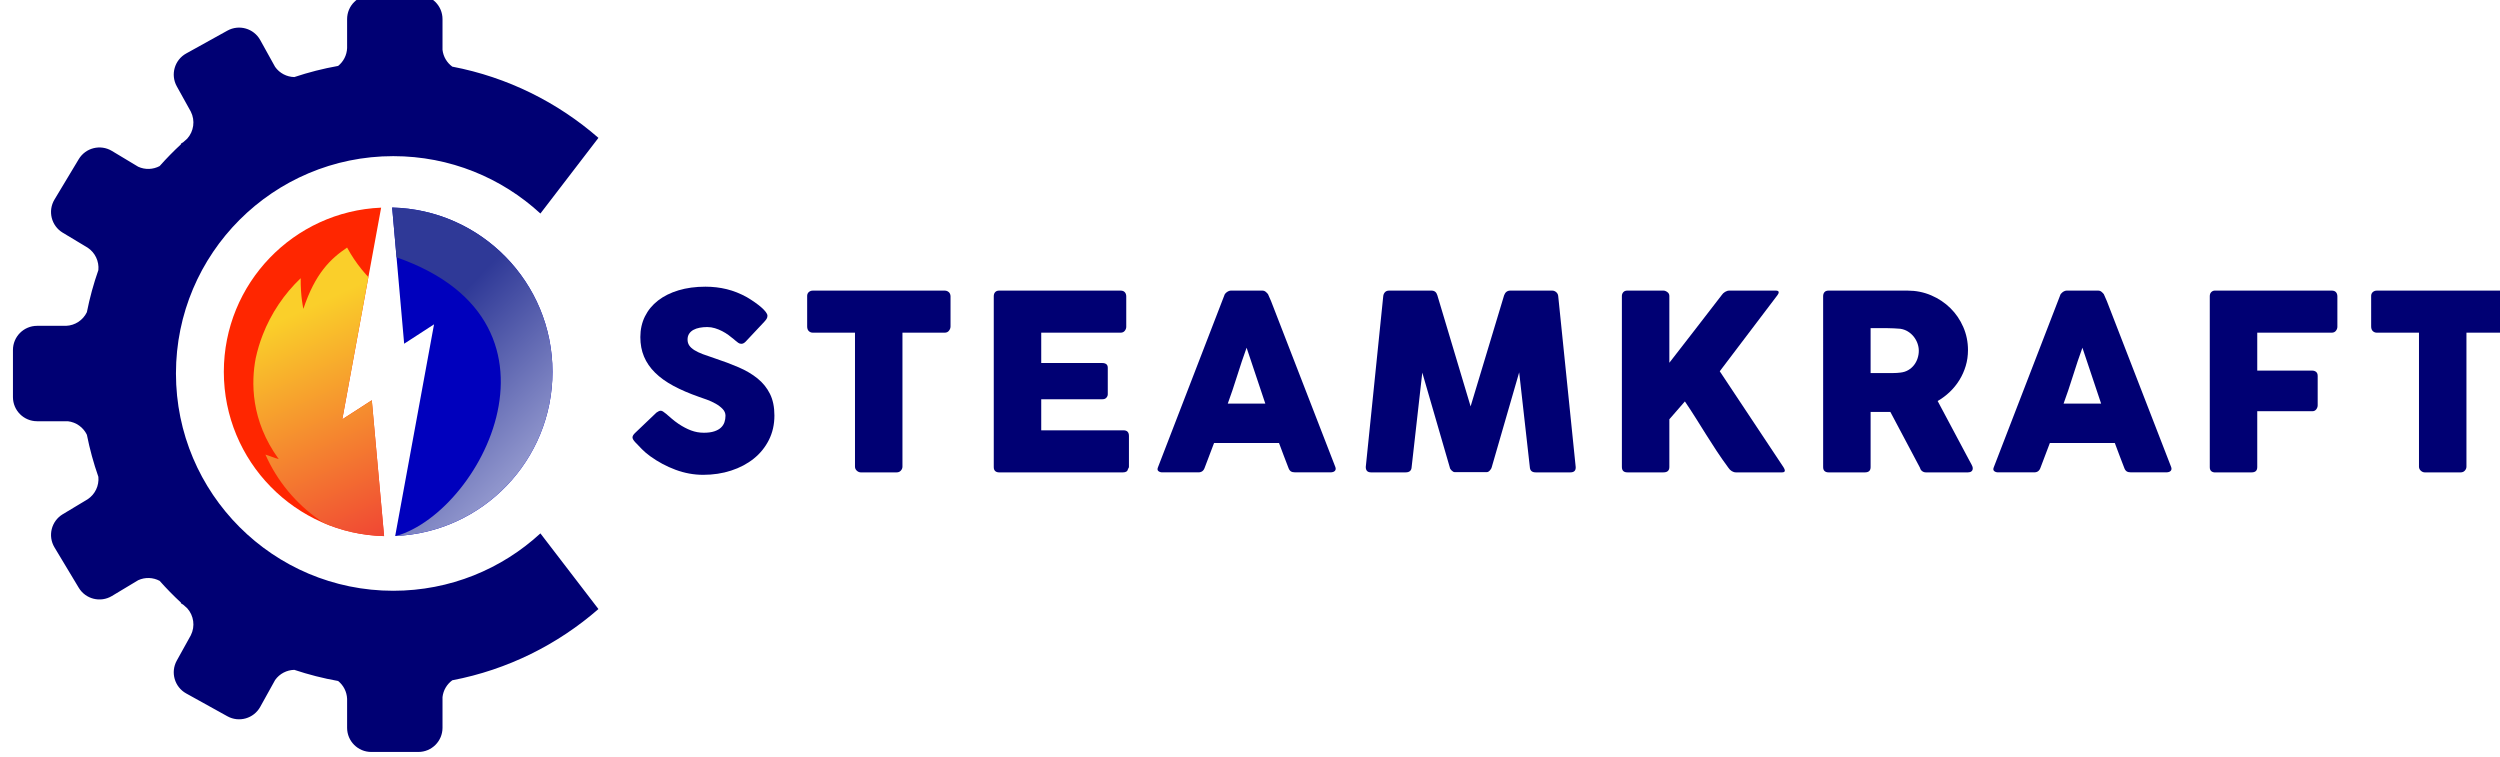 <?xml version="1.0" encoding="UTF-8" standalone="no"?>
<!-- Created with Inkscape (http://www.inkscape.org/) -->

<svg
   width="216.623mm"
   height="65.552mm"
   viewBox="0 0 216.623 65.552"
   version="1.1"
   id="svg276"
   xmlns="http://www.w3.org/2000/svg"
   xmlns:svg="http://www.w3.org/2000/svg">
  <defs
     id="defs273">
    <clipPath
       clipPathUnits="userSpaceOnUse"
       id="clipPath44">
      <path
         d="m 5143.029,1916.026 c 21.827,-0.519 39.361,-18.374 39.361,-40.325 0,-21.7 -17.136,-39.397 -38.615,-40.3 l 9.535,51.959 -7.333,-4.762 z"
         id="path42" />
    </clipPath>
    <clipPath
       clipPathUnits="userSpaceOnUse"
       id="clipPath52">
      <path
         d="m 5142.004,1834.961 c 21.327,3.384 48.833,52.559 2.103,68.843 -22.918,7.987 -9.612,45.568 2.222,61.272 11.835,15.704 34.16,18.842 49.866,7.008 l 2.123,-1.6 c 31.98,-25.849 38.071,-72.376 13.146,-105.45 -16.832,-22.336 -43.53,-32.861 -69.46,-30.073 z"
         id="path50" />
    </clipPath>
    <linearGradient
       x1="5126"
       y1="1945"
       x2="5210"
       y2="1863"
       gradientUnits="userSpaceOnUse"
       id="linearGradient60">
      <stop
         style="stop-opacity:1;stop-color:#2f3997"
         offset="0"
         id="stop54" />
      <stop
         style="stop-opacity:1;stop-color:#2f3997"
         offset="0.506"
         id="stop56" />
      <stop
         style="stop-opacity:1;stop-color:#bbbfe4"
         offset="1"
         id="stop58" />
    </linearGradient>
    <clipPath
       clipPathUnits="userSpaceOnUse"
       id="clipPath72">
      <path
         d="m 5101.712,1875.701 c 0,21.7 17.136,39.397 38.615,40.3 l -9.535,-51.959 7.243,4.679 3.015,-33.344 c -21.817,0.531 -39.338,18.381 -39.338,40.324 z"
         id="path70" />
    </clipPath>
    <clipPath
       clipPathUnits="userSpaceOnUse"
       id="clipPath80">
      <path
         d="m 5109.544,1879.068 c 0.424,1.955 0.998,3.855 1.708,5.686 2.061,5.318 5.271,10.061 9.327,13.928 -0.054,-4.506 0.659,-7.526 0.659,-7.526 2.917,8.751 6.668,12.294 10.734,15.045 4.078,-7.558 11.167,-13.911 21.395,-17.68 14.925,-5.501 23.035,-21.567 17.856,-36.606 -3.946,-11.46 -14.403,-18.829 -25.811,-19.396 -14.981,0.637 -27.74,9.857 -33.486,22.867 2.004,-0.758 3.269,-1.111 3.269,-1.111 -6.936,9.528 -6.768,18.998 -5.651,24.794 z"
         id="path78" />
    </clipPath>
    <linearGradient
       x1="5154"
       y1="1834"
       x2="5123"
       y2="1902"
       gradientUnits="userSpaceOnUse"
       id="linearGradient88">
      <stop
         style="stop-opacity:1;stop-color:#ef3735"
         offset="0"
         id="stop82" />
      <stop
         style="stop-opacity:1;stop-color:#facf2a"
         offset="0.875"
         id="stop84" />
      <stop
         style="stop-opacity:1;stop-color:#facf2a"
         offset="1"
         id="stop86" />
    </linearGradient>
  </defs>
  <g
     id="layer1">
    <g
       id="g12"
       transform="matrix(0.353,0,0,-0.353,-1781.51,694.341)">
      <path
         d="m 5210.23,1865.433 c 0.34,-0.28 0.776,-0.656 1.306,-1.126 0.53,-0.47 1.136,-0.936 1.817,-1.396 1.021,-0.681 2.032,-1.211 3.033,-1.591 1.001,-0.38 2.052,-0.571 3.153,-0.571 1.021,0 1.877,0.115 2.567,0.345 0.691,0.23 1.236,0.535 1.637,0.916 0.4,0.38 0.686,0.821 0.856,1.321 0.17,0.5 0.255,1.031 0.255,1.591 0,0.621 -0.235,1.176 -0.706,1.666 -0.47,0.49 -1.046,0.926 -1.727,1.306 -0.681,0.38 -1.391,0.706 -2.132,0.976 -0.741,0.27 -1.381,0.495 -1.922,0.676 -2.402,0.841 -4.504,1.746 -6.306,2.717 -1.802,0.971 -3.303,2.052 -4.504,3.243 -1.201,1.191 -2.102,2.502 -2.703,3.933 -0.601,1.431 -0.901,3.028 -0.901,4.789 0,1.862 0.376,3.553 1.129,5.074 0.753,1.521 1.827,2.822 3.221,3.903 1.395,1.081 3.076,1.917 5.042,2.507 1.966,0.591 4.16,0.886 6.583,0.886 1.822,0 3.568,-0.205 5.24,-0.616 1.672,-0.41 3.318,-1.066 4.94,-1.967 0.681,-0.4 1.326,-0.816 1.937,-1.246 0.611,-0.43 1.146,-0.846 1.607,-1.246 0.46,-0.4 0.826,-0.781 1.096,-1.141 0.27,-0.36 0.405,-0.671 0.405,-0.931 0,-0.26 -0.065,-0.5 -0.195,-0.721 -0.13,-0.22 -0.325,-0.47 -0.586,-0.751 l -4.594,-4.894 c -0.34,-0.34 -0.681,-0.51 -1.021,-0.51 -0.28,0 -0.535,0.08 -0.766,0.24 -0.23,0.16 -0.485,0.36 -0.766,0.601 l -0.27,0.24 c -0.4,0.34 -0.846,0.691 -1.336,1.051 -0.49,0.36 -1.016,0.686 -1.577,0.976 -0.561,0.29 -1.151,0.53 -1.772,0.721 -0.621,0.19 -1.251,0.285 -1.892,0.285 -0.66,0 -1.281,-0.055 -1.862,-0.166 -0.581,-0.11 -1.091,-0.286 -1.532,-0.526 -0.44,-0.24 -0.791,-0.556 -1.051,-0.947 -0.26,-0.391 -0.39,-0.867 -0.39,-1.428 0,-0.562 0.14,-1.048 0.42,-1.459 0.28,-0.411 0.701,-0.792 1.261,-1.143 0.56,-0.351 1.256,-0.682 2.087,-0.993 0.831,-0.311 1.797,-0.647 2.898,-1.008 2.122,-0.701 4.079,-1.438 5.871,-2.21 1.792,-0.772 3.338,-1.684 4.639,-2.737 1.301,-1.053 2.317,-2.311 3.048,-3.775 0.731,-1.464 1.096,-3.238 1.096,-5.323 0,-2.206 -0.452,-4.206 -1.355,-6 -0.903,-1.795 -2.142,-3.324 -3.718,-4.587 -1.576,-1.263 -3.426,-2.24 -5.552,-2.932 -2.126,-0.692 -4.41,-1.038 -6.852,-1.038 -2.302,0 -4.564,0.413 -6.787,1.238 -2.222,0.826 -4.294,1.933 -6.216,3.322 -0.801,0.584 -1.476,1.158 -2.027,1.722 -0.55,0.564 -0.986,1.016 -1.306,1.359 l -0.09,0.091 c -0.02,0.04 -0.04,0.065 -0.06,0.075 -0.02,0.01 -0.04,0.025 -0.06,0.046 -0.02,0.04 -0.04,0.065 -0.06,0.075 -0.02,0.01 -0.04,0.025 -0.06,0.045 -0.46,0.504 -0.691,0.906 -0.691,1.209 0,0.342 0.23,0.725 0.691,1.147 l 5.195,4.954 c 0.42,0.3 0.761,0.45 1.021,0.45 0.18,0 0.37,-0.06 0.571,-0.18 0.2,-0.12 0.44,-0.3 0.721,-0.54 z"
         style="fill:#000073;fill-opacity:1;fill-rule:evenodd;stroke:none"
         id="path14" />
      <path
         d="m 5244.9,1894.318 c 0,0.4 0.135,0.721 0.405,0.961 0.27,0.24 0.606,0.36 1.006,0.36 h 32.341 c 0.36,0 0.681,-0.11 0.961,-0.33 0.28,-0.22 0.441,-0.55 0.48,-0.991 v -7.476 c 0,-0.36 -0.125,-0.706 -0.375,-1.036 -0.25,-0.33 -0.606,-0.495 -1.066,-0.495 h -10.36 v -32.878 c 0,-0.36 -0.13,-0.686 -0.39,-0.976 -0.26,-0.291 -0.601,-0.436 -1.021,-0.436 h -8.828 c -0.34,0 -0.661,0.135 -0.961,0.406 -0.3,0.271 -0.451,0.606 -0.451,1.006 v 32.878 h -10.33 c -0.4,0 -0.736,0.13 -1.006,0.39 -0.27,0.26 -0.405,0.641 -0.405,1.141 z"
         style="fill:#000073;fill-opacity:1;fill-rule:evenodd;stroke:none"
         id="path16" />
      <path
         d="m 5290.705,1894.257 c 0,0.42 0.115,0.756 0.345,1.006 0.23,0.251 0.555,0.376 0.976,0.376 h 29.818 c 0.44,0 0.781,-0.13 1.021,-0.39 0.24,-0.26 0.36,-0.611 0.36,-1.051 v -7.447 c 0,-0.34 -0.12,-0.666 -0.36,-0.976 -0.24,-0.31 -0.591,-0.465 -1.051,-0.465 h -19.459 v -7.447 h 15.014 c 0.38,0 0.696,-0.09 0.946,-0.271 0.25,-0.181 0.375,-0.482 0.375,-0.904 v -6.508 c 0,-0.281 -0.11,-0.552 -0.33,-0.813 -0.22,-0.261 -0.54,-0.392 -0.961,-0.392 h -15.044 v -7.627 h 20.179 c 0.901,0 1.351,-0.46 1.351,-1.381 v -7.567 c 0,-0.2 -0.08,-0.38 -0.24,-0.54 -0.08,-0.56 -0.49,-0.841 -1.231,-0.841 h -30.389 c -0.4,0 -0.721,0.105 -0.961,0.315 -0.24,0.21 -0.36,0.536 -0.36,0.977 z"
         style="fill:#000073;fill-opacity:1;fill-rule:evenodd;stroke:none"
         id="path18" />
      <path
         d="m 5347.303,1894.467 c 0.02,0.12 0.085,0.251 0.195,0.391 0.11,0.14 0.245,0.271 0.406,0.391 0.16,0.12 0.33,0.215 0.51,0.285 0.18,0.07 0.35,0.105 0.51,0.105 h 7.687 c 0.34,0 0.631,-0.105 0.871,-0.315 0.24,-0.21 0.42,-0.396 0.54,-0.556 l 0.751,-1.712 15.765,-40.682 c 0.16,-0.4 0.13,-0.726 -0.09,-0.976 -0.22,-0.251 -0.601,-0.376 -1.141,-0.376 h -8.618 c -0.46,0 -0.816,0.085 -1.066,0.255 -0.25,0.17 -0.445,0.455 -0.586,0.856 -0.4,1.021 -0.791,2.037 -1.171,3.048 -0.38,1.011 -0.761,2.027 -1.141,3.048 h -15.945 c -0.38,-1.021 -0.766,-2.037 -1.156,-3.048 -0.39,-1.011 -0.776,-2.027 -1.156,-3.048 -0.26,-0.741 -0.771,-1.111 -1.532,-1.111 h -8.858 c -0.38,0 -0.696,0.1 -0.946,0.3 -0.25,0.2 -0.295,0.501 -0.135,0.902 l 16.305,42.245 z m 5.465,-12.85 c -0.38,-1.021 -0.766,-2.122 -1.156,-3.303 -0.39,-1.181 -0.776,-2.372 -1.156,-3.573 -0.38,-1.201 -0.766,-2.387 -1.156,-3.558 -0.39,-1.171 -0.776,-2.267 -1.156,-3.288 h 9.219 z"
         style="fill:#000073;fill-opacity:1;fill-rule:evenodd;stroke:none"
         id="path20" />
      <path
         d="m 5386.313,1894.317 c 0.04,0.36 0.18,0.671 0.42,0.931 0.24,0.261 0.581,0.391 1.021,0.391 h 10.39 c 0.741,0 1.221,-0.381 1.441,-1.142 l 8.168,-27.282 8.228,27.282 c 0.28,0.761 0.791,1.142 1.532,1.142 h 10.27 c 0.36,0 0.686,-0.125 0.976,-0.376 0.29,-0.251 0.455,-0.566 0.495,-0.946 0.701,-7.051 1.416,-14.047 2.147,-20.987 0.731,-6.941 1.446,-13.936 2.147,-20.987 v -0.15 c 0,-0.781 -0.44,-1.172 -1.321,-1.172 h -8.498 c -0.921,0 -1.401,0.441 -1.442,1.322 l -2.612,23.226 -6.756,-23.348 c -0.04,-0.199 -0.185,-0.439 -0.435,-0.72 -0.25,-0.28 -0.495,-0.42 -0.736,-0.42 h -7.897 c -0.24,0 -0.495,0.135 -0.766,0.405 -0.27,0.27 -0.415,0.515 -0.435,0.735 l -6.756,23.288 -2.612,-23.166 c -0.04,-0.881 -0.53,-1.322 -1.472,-1.322 h -8.498 c -0.861,0 -1.291,0.441 -1.291,1.322 z"
         style="fill:#000073;fill-opacity:1;fill-rule:evenodd;stroke:none"
         id="path22" />
      <path
         d="m 5444.886,1894.317 c 0,0.36 0.115,0.671 0.345,0.931 0.23,0.261 0.555,0.391 0.976,0.391 h 8.889 c 0.3,0 0.616,-0.12 0.946,-0.361 0.33,-0.241 0.495,-0.561 0.495,-0.962 v -16.392 c 2.182,2.802 4.324,5.565 6.426,8.287 2.102,2.722 4.234,5.485 6.396,8.287 0.22,0.34 0.505,0.616 0.856,0.826 0.35,0.21 0.696,0.315 1.036,0.315 h 11.411 c 0.48,0 0.721,-0.14 0.721,-0.42 0,-0.2 -0.11,-0.441 -0.33,-0.722 l -14.143,-18.659 15.645,-23.556 c 0.22,-0.34 0.33,-0.611 0.33,-0.812 0,-0.3 -0.22,-0.45 -0.661,-0.45 h -11.351 c -0.34,0 -0.676,0.1 -1.006,0.3 -0.33,0.2 -0.606,0.47 -0.826,0.811 -1.061,1.441 -2.027,2.822 -2.898,4.144 -0.871,1.321 -1.717,2.637 -2.537,3.949 -0.821,1.311 -1.651,2.637 -2.492,3.978 -0.841,1.341 -1.762,2.752 -2.763,4.234 l -3.814,-4.384 v -11.71 c 0,-0.881 -0.48,-1.321 -1.441,-1.321 h -8.858 c -0.901,0 -1.351,0.441 -1.351,1.322 z"
         style="fill:#000073;fill-opacity:1;fill-rule:evenodd;stroke:none"
         id="path24" />
      <path
         d="m 5494.287,1894.257 c 0,0.42 0.11,0.756 0.33,1.006 0.22,0.251 0.551,0.376 0.991,0.376 h 19.398 c 2.062,0 3.994,-0.386 5.796,-1.157 1.802,-0.771 3.373,-1.818 4.715,-3.14 1.341,-1.322 2.397,-2.869 3.168,-4.642 0.771,-1.772 1.156,-3.66 1.156,-5.663 0,-1.362 -0.185,-2.66 -0.556,-3.892 -0.37,-1.232 -0.886,-2.384 -1.546,-3.455 -0.661,-1.072 -1.446,-2.043 -2.357,-2.914 -0.911,-0.871 -1.907,-1.617 -2.988,-2.238 l 7.747,-14.543 c 0.14,-0.28 0.32,-0.611 0.541,-0.991 0.22,-0.381 0.33,-0.711 0.33,-0.991 0,-0.321 -0.105,-0.566 -0.315,-0.737 -0.21,-0.17 -0.495,-0.255 -0.856,-0.255 h -10.326 c -0.341,0 -0.647,0.1 -0.918,0.3 -0.271,0.2 -0.447,0.47 -0.527,0.811 l -7.279,13.722 h -4.852 v -13.542 c 0,-0.861 -0.462,-1.291 -1.385,-1.291 h -8.941 c -0.402,0 -0.723,0.105 -0.964,0.315 -0.241,0.21 -0.361,0.536 -0.361,0.977 z m 23.482,-13.361 c 0,0.601 -0.11,1.201 -0.328,1.802 -0.219,0.601 -0.528,1.151 -0.926,1.651 -0.399,0.5 -0.877,0.921 -1.434,1.261 -0.558,0.34 -1.175,0.56 -1.852,0.661 -0.558,0.04 -1.081,0.075 -1.569,0.105 -0.488,0.03 -1.021,0.045 -1.598,0.045 h -4.123 v -11.02 h 5.497 c 0.358,0 0.677,0.01 0.956,0.03 0.279,0.02 0.588,0.05 0.926,0.09 0.697,0.08 1.324,0.285 1.882,0.616 0.558,0.33 1.026,0.741 1.404,1.231 0.378,0.49 0.667,1.041 0.867,1.652 0.199,0.611 0.299,1.236 0.299,1.877 z"
         style="fill:#000073;fill-opacity:1;fill-rule:evenodd;stroke:none"
         id="path26" />
      <path
         d="m 5552.465,1894.467 c 0.02,0.12 0.085,0.251 0.195,0.391 0.11,0.14 0.245,0.271 0.405,0.391 0.16,0.12 0.33,0.215 0.51,0.285 0.18,0.07 0.35,0.105 0.51,0.105 h 7.687 c 0.34,0 0.631,-0.105 0.871,-0.315 0.24,-0.21 0.42,-0.396 0.54,-0.556 l 0.751,-1.712 15.765,-40.682 c 0.16,-0.4 0.13,-0.726 -0.09,-0.976 -0.22,-0.251 -0.601,-0.376 -1.141,-0.376 h -8.618 c -0.461,0 -0.816,0.085 -1.066,0.255 -0.25,0.17 -0.445,0.455 -0.586,0.856 -0.4,1.021 -0.791,2.037 -1.171,3.048 -0.38,1.011 -0.761,2.027 -1.141,3.048 h -15.945 c -0.38,-1.021 -0.766,-2.037 -1.156,-3.048 -0.39,-1.011 -0.776,-2.027 -1.156,-3.048 -0.26,-0.741 -0.771,-1.111 -1.531,-1.111 h -8.858 c -0.38,0 -0.696,0.1 -0.946,0.3 -0.25,0.2 -0.295,0.501 -0.135,0.902 l 16.306,42.245 z m 5.465,-12.85 c -0.38,-1.021 -0.766,-2.122 -1.156,-3.303 -0.39,-1.181 -0.776,-2.372 -1.156,-3.573 -0.38,-1.201 -0.766,-2.387 -1.156,-3.558 -0.39,-1.171 -0.776,-2.267 -1.156,-3.288 h 9.219 z"
         style="fill:#000073;fill-opacity:1;fill-rule:evenodd;stroke:none"
         id="path28" />
      <path
         d="m 5589.194,1894.257 c 0,0.42 0.115,0.751 0.346,0.991 0.231,0.24 0.507,0.371 0.828,0.391 h 28.765 c 0.46,0 0.806,-0.13 1.036,-0.39 0.23,-0.26 0.345,-0.611 0.345,-1.051 v -7.447 c 0,-0.34 -0.12,-0.666 -0.36,-0.976 -0.24,-0.31 -0.591,-0.465 -1.051,-0.465 h -18.257 v -9.308 h 13.483 c 0.38,0 0.701,-0.105 0.961,-0.316 0.26,-0.211 0.39,-0.547 0.39,-1.009 v -7.198 c 0,-0.342 -0.115,-0.668 -0.345,-0.979 -0.23,-0.311 -0.545,-0.467 -0.946,-0.467 h -13.543 v -13.725 c 0,-0.859 -0.462,-1.288 -1.385,-1.288 h -9.182 c -0.723,0.1 -1.084,0.521 -1.084,1.262 z"
         style="fill:#000073;fill-opacity:1;fill-rule:evenodd;stroke:none"
         id="path30" />
      <path
         d="m 5628.806,1894.318 c 0,0.4 0.135,0.721 0.405,0.961 0.27,0.24 0.606,0.36 1.006,0.36 h 32.341 c 0.36,0 0.681,-0.11 0.961,-0.33 0.28,-0.22 0.44,-0.55 0.48,-0.991 v -7.476 c 0,-0.36 -0.125,-0.706 -0.375,-1.036 -0.25,-0.33 -0.606,-0.495 -1.066,-0.495 h -10.36 v -32.878 c 0,-0.36 -0.13,-0.686 -0.39,-0.976 -0.26,-0.291 -0.601,-0.436 -1.021,-0.436 h -8.828 c -0.34,0 -0.661,0.135 -0.961,0.406 -0.3,0.271 -0.451,0.606 -0.451,1.006 v 32.878 h -10.33 c -0.4,0 -0.736,0.13 -1.006,0.39 -0.27,0.26 -0.405,0.641 -0.405,1.141 z"
         style="fill:#000073;fill-opacity:1;fill-rule:evenodd;stroke:none"
         id="path32" />
      <path
         d="m 5091.18,1931.545 0.01,0.171 c 0.199,0.11 0.388,0.23 0.569,0.358 0.322,0.292 0.646,0.582 0.973,0.869 1.591,1.775 2.003,4.406 0.874,6.633 l -3.443,6.21 c -1.587,2.864 -0.553,6.472 2.311,8.059 l 10.114,5.606 c 2.864,1.587 6.472,0.553 8.059,-2.311 l 3.655,-6.593 c 1.111,-1.566 2.881,-2.454 4.714,-2.492 3.481,1.161 7.073,2.08 10.756,2.736 1.291,1.043 2.135,2.616 2.201,4.389 v 7.101 c 0,3.274 2.654,5.928 5.928,5.928 h 11.564 c 3.274,0 5.928,-2.654 5.928,-5.928 v -7.538 c 0.188,-1.693 1.09,-3.171 2.397,-4.127 13.567,-2.593 25.865,-8.761 35.876,-17.486 l -14.243,-18.571 c -9.501,8.745 -22.185,14.085 -36.117,14.085 -29.462,0 -53.345,-23.882 -53.345,-53.343 0,-29.461 23.883,-53.343 53.345,-53.343 13.932,0 26.616,5.34 36.117,14.085 l 14.243,-18.571 c -10.011,-8.725 -22.309,-14.893 -35.876,-17.486 -1.308,-0.956 -2.209,-2.434 -2.397,-4.127 v -7.538 c 0,-3.274 -2.654,-5.928 -5.928,-5.928 h -11.564 c -3.274,0 -5.928,2.654 -5.928,5.928 v 7.101 c -0.066,1.773 -0.91,3.346 -2.201,4.389 -3.683,0.656 -7.275,1.575 -10.756,2.736 -1.832,-0.038 -3.603,-0.926 -4.714,-2.492 l -3.655,-6.593 c -1.587,-2.864 -5.196,-3.898 -8.059,-2.311 l -10.114,5.606 c -2.864,1.587 -3.898,5.195 -2.311,8.059 l 3.443,6.21 c 1.129,2.228 0.717,4.858 -0.875,6.633 -0.327,0.287 -0.651,0.576 -0.972,0.868 -0.181,0.129 -0.37,0.248 -0.569,0.358 l -0.01,0.171 c -1.827,1.694 -3.571,3.475 -5.226,5.338 -1.593,0.848 -3.538,0.949 -5.258,0.16 l -6.462,-3.882 c -2.807,-1.686 -6.449,-0.778 -8.135,2.028 l -5.956,9.912 c -1.686,2.806 -0.778,6.448 2.028,8.135 l 6.087,3.657 c 1.895,1.237 2.86,3.392 2.66,5.521 -1.173,3.345 -2.12,6.796 -2.824,10.335 -0.868,1.794 -2.613,3.085 -4.678,3.314 h -7.539 c -3.274,0 -5.928,2.654 -5.928,5.928 v 11.563 c 0,3.274 2.654,5.928 5.928,5.928 h 7.101 c 2.255,0.084 4.187,1.427 5.115,3.347 0.704,3.539 1.651,6.99 2.824,10.335 0.2,2.129 -0.765,4.284 -2.66,5.521 l -6.087,3.657 c -2.807,1.686 -3.715,5.328 -2.028,8.135 l 5.956,9.912 c 1.686,2.806 5.328,3.714 8.135,2.028 l 6.462,-3.882 c 1.72,-0.789 3.664,-0.688 5.258,0.16 1.655,1.863 3.399,3.644 5.226,5.338 z"
         style="fill:#000073;fill-opacity:1;fill-rule:nonzero;stroke:none"
         id="path34" />
      <path
         d="m 5143.029,1916.026 c 21.827,-0.519 39.361,-18.374 39.361,-40.325 0,-21.7 -17.136,-39.397 -38.615,-40.3 l 9.535,51.959 -7.333,-4.762 z"
         style="fill:#0000bd;fill-opacity:1;fill-rule:nonzero;stroke:none"
         id="path36" />
      <g
         id="g38">
        <g
           id="g40"
           clip-path="url(#clipPath44)">
          <g
             id="g46">
            <g
               id="g48"
               clip-path="url(#clipPath52)">
              <path
                 d="m 5142.004,1834.961 c 21.327,3.384 48.833,52.559 2.103,68.843 -22.918,7.987 -9.612,45.568 2.222,61.272 11.835,15.704 34.16,18.842 49.866,7.008 l 2.123,-1.6 c 31.98,-25.849 38.071,-72.376 13.146,-105.45 -16.832,-22.336 -43.53,-32.861 -69.46,-30.073 z"
                 style="fill:url(#linearGradient60);stroke:none"
                 id="path62" />
            </g>
          </g>
        </g>
      </g>
      <path
         d="m 5101.712,1875.701 c 0,21.7 17.136,39.397 38.615,40.3 l -9.535,-51.959 7.243,4.679 3.015,-33.344 c -21.817,0.531 -39.338,18.381 -39.338,40.324 z"
         style="fill:#ff2600;fill-opacity:1;fill-rule:nonzero;stroke:none"
         id="path64" />
      <g
         id="g66">
        <g
           id="g68"
           clip-path="url(#clipPath72)">
          <g
             id="g74">
            <g
               id="g76"
               clip-path="url(#clipPath80)">
              <path
                 d="m 5109.544,1879.068 c 0.424,1.955 0.998,3.855 1.708,5.686 2.061,5.318 5.271,10.061 9.327,13.928 -0.054,-4.506 0.659,-7.526 0.659,-7.526 2.917,8.751 6.668,12.294 10.734,15.045 4.078,-7.558 11.167,-13.911 21.395,-17.68 14.925,-5.501 23.035,-21.567 17.856,-36.606 -3.946,-11.46 -14.403,-18.829 -25.811,-19.396 -14.981,0.637 -27.74,9.857 -33.486,22.867 2.004,-0.758 3.269,-1.111 3.269,-1.111 -6.936,9.528 -6.768,18.998 -5.651,24.794 z"
                 style="fill:url(#linearGradient88);stroke:none"
                 id="path90" />
            </g>
          </g>
        </g>
      </g>
    </g>
  </g>
</svg>
